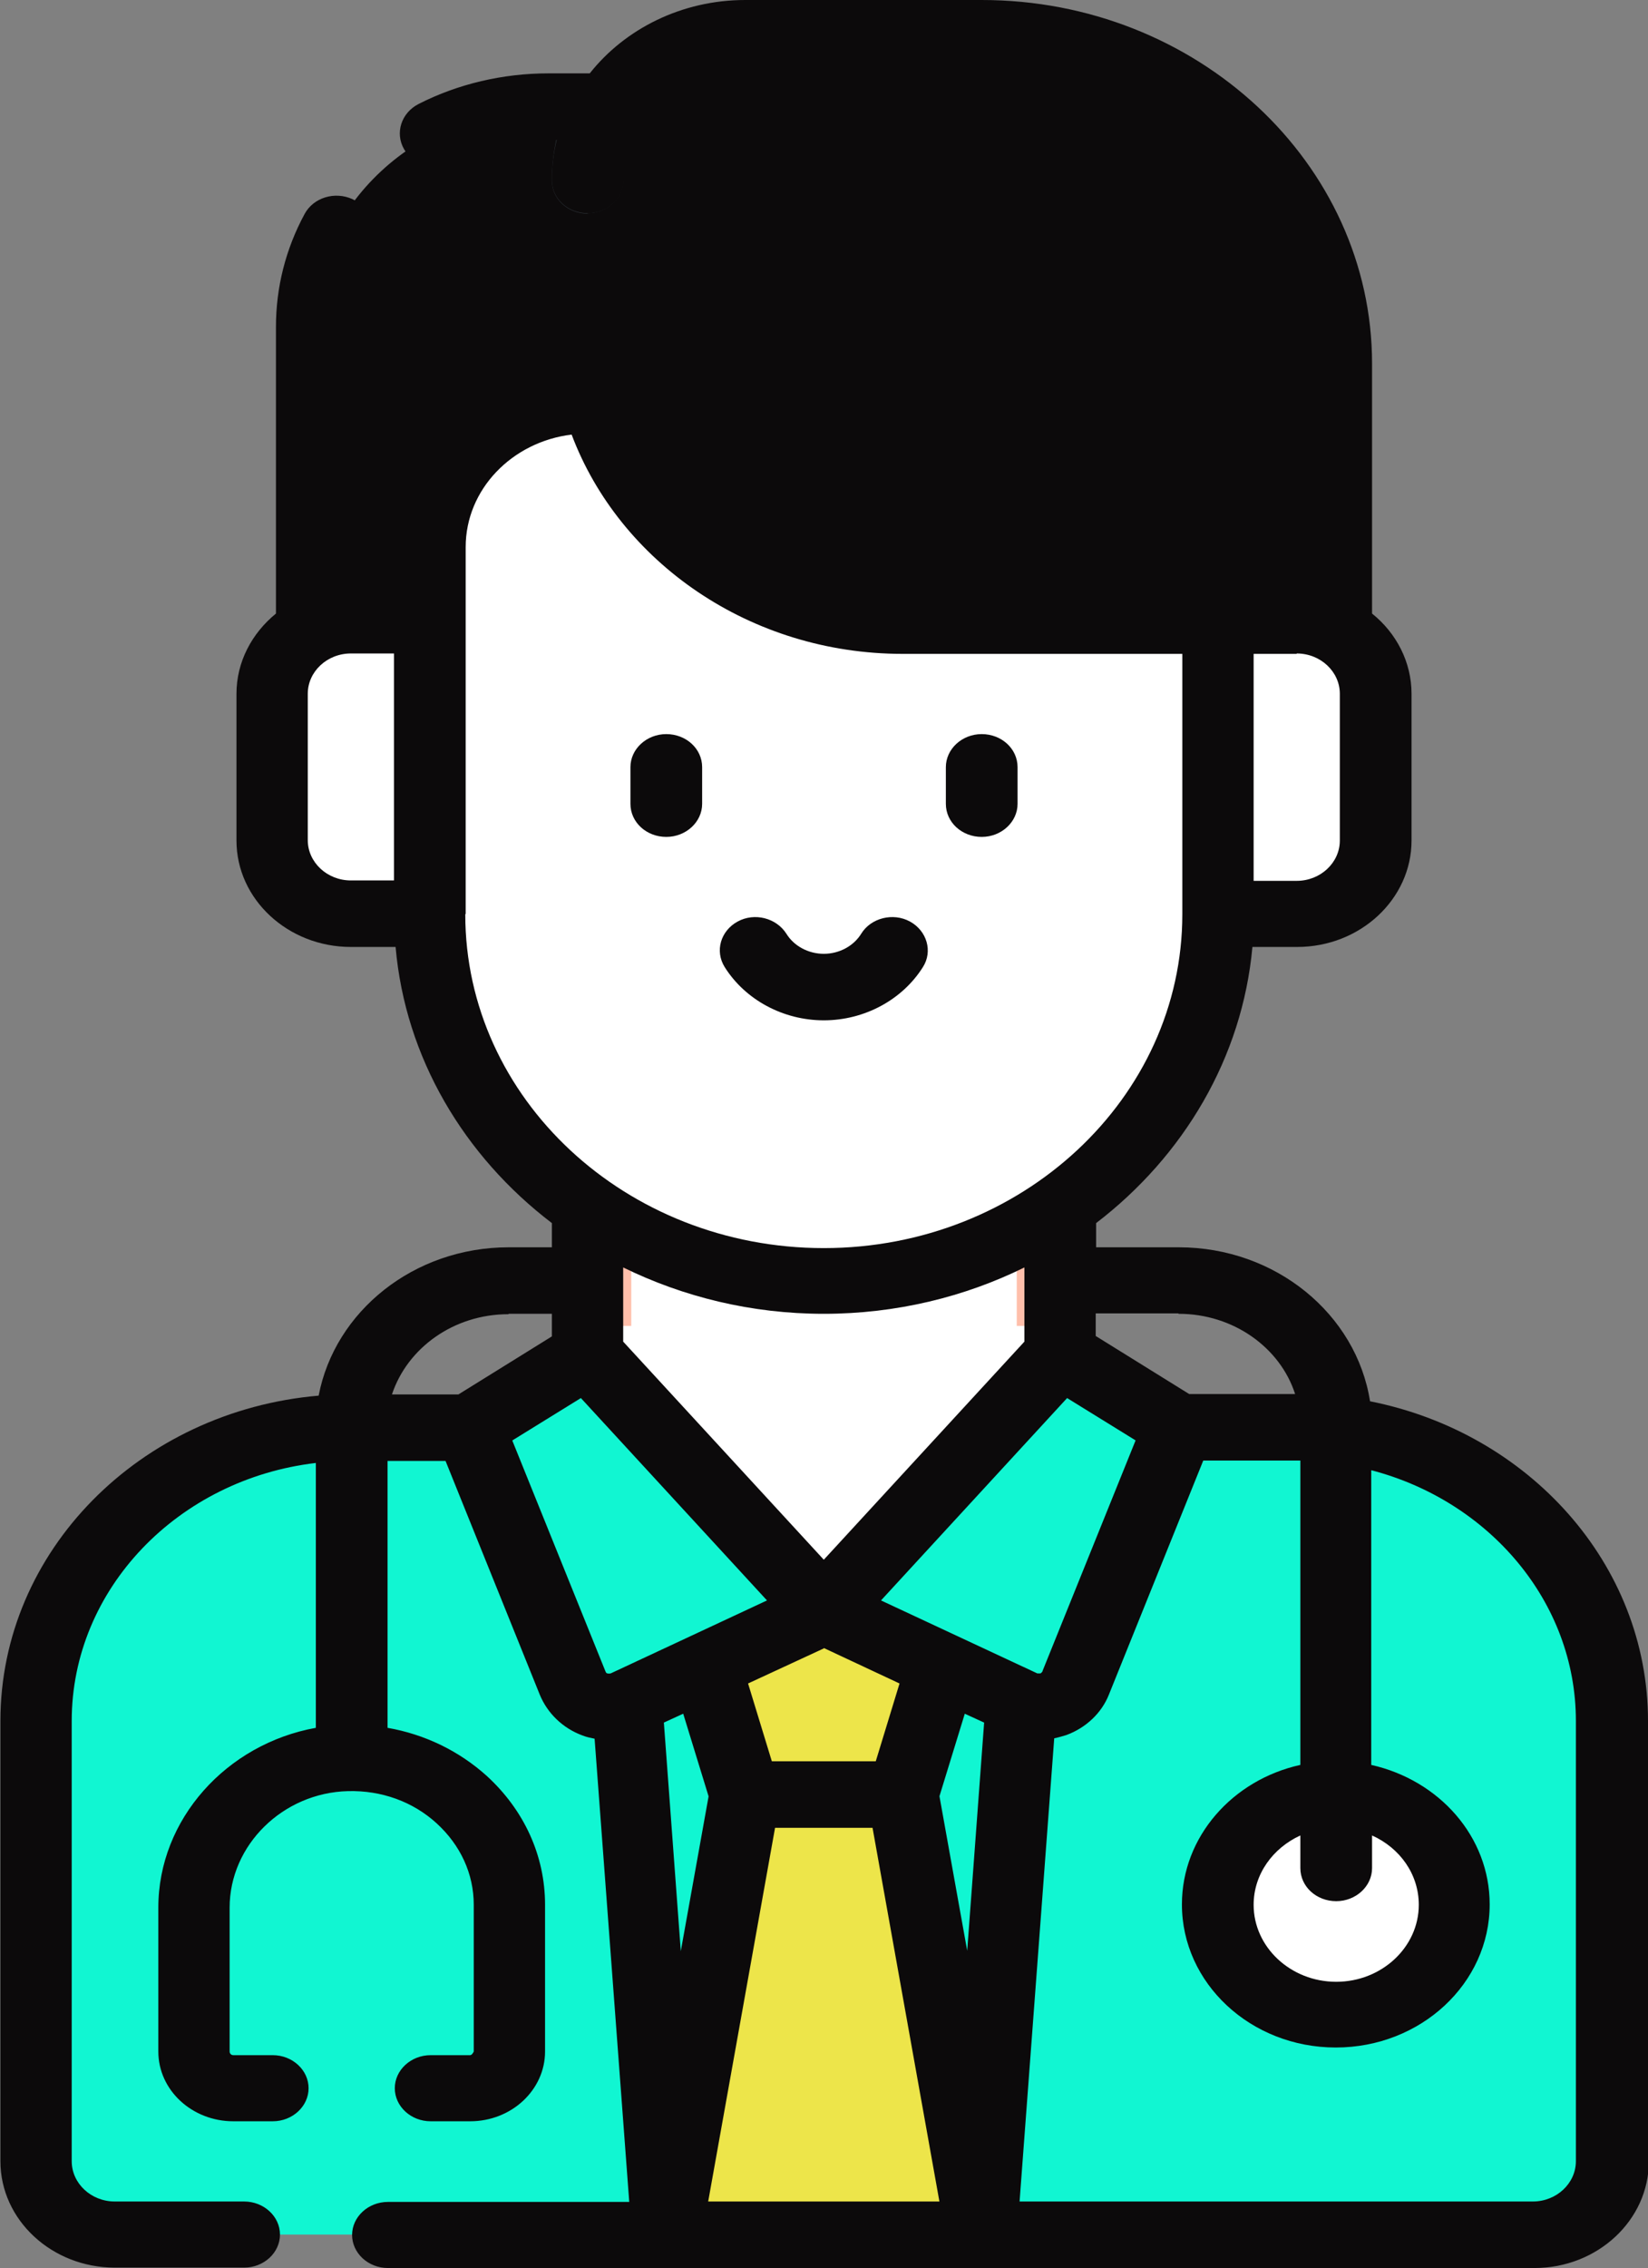 <?xml version="1.0" encoding="UTF-8"?>
<svg id="Layer_2" data-name="Layer 2" xmlns="http://www.w3.org/2000/svg" viewBox="0 0 40.91 56.26">
  <rect x="0" y="0" width="40.91" height="56.26" fill="#808080" stroke="none"/>
  <defs>
    <style>
      .cls-1 {
        fill: #ffbfab;
      }

      .cls-2 {
        fill: #fff;
      }

      .cls-3 {
        fill: #ede54a;
      }

      .cls-4 {
        fill: #11f6d2;
      }

      .cls-5 {
        fill: #32393f;
      }

      .cls-6 {
        fill: #0c0a0b;
      }
    </style>
  </defs>
  <g id="Designed_by_Freepik" data-name="Designed by Freepik">
    <g>
      <path class="cls-6" d="M24.37.82h-5.87c-1.36,0-2.56.65-3.26,1.63-.09.12-.23.2-.39.2h-1.24c-3.24,0-5.87,2.44-5.87,5.46v9.48h25.44v-8.57c0-4.52-3.94-8.19-8.81-8.19Z"/>
      <path class="cls-4" d="M8.71,35.41c-4.32,0-7.83,3.26-7.83,7.28v10.92c0,1.01.88,1.82,1.96,1.82h13.7l3.91-1.62,3.91,1.62h13.7c1.08,0,1.96-.81,1.96-1.82v-10.92c0-4.02-3.5-7.28-7.83-7.28H8.71Z"/>
      <path class="cls-4" d="M25.35,42.24l-.98,13.19h-7.83l-.98-13.19v-1.88l4.9-.4,4.9.4v1.88Z"/>
      <path class="cls-2" d="M14.58,40.44v-11.95h11.74v11.95h-11.74Z"/>
      <path class="cls-2" d="M32.19,15.39c1.08,0,1.96.81,1.96,1.82v3.64c0,1.01-.88,1.82-1.96,1.82H8.71c-1.08,0-1.96-.81-1.96-1.82v-3.64c0-1.01.88-1.82,1.96-1.82h23.48Z"/>
      <path class="cls-2" d="M30.24,22.67c0,5.03-4.38,9.1-9.78,9.1s-9.78-4.07-9.78-9.1v-9.1c0-2.01,1.75-3.64,3.91-3.64h15.65v12.74Z"/>
      <ellipse class="cls-2" cx="33.17" cy="47.24" rx="2.94" ry="2.73"/>
      <path class="cls-3" d="M16.54,55.44l1.96-10.92,1.96-1.59,1.96,1.59,1.96,10.92h-7.83Z"/>
      <path class="cls-6" d="M30.3,15.39h-7.89c-4.32,0-7.83-3.26-7.83-7.28h15.71v7.28Z"/>
      <path class="cls-3" d="M20.45,39.96l-2.93.24v1.12l.98,3.19h3.91l.98-3.19v-1.12l-2.94-.24Z"/>
      <path class="cls-4" d="M14.58,33.59l-2.94,1.82,2.55,6.33c.2.51.83.74,1.35.49l4.9-2.28-5.87-6.37Z"/>
      <path class="cls-4" d="M26.32,33.59l2.94,1.82-2.55,6.33c-.2.51-.83.74-1.35.49l-4.9-2.28,5.87-6.37Z"/>
      <path class="cls-1" d="M14.58,30.75h1.09v2.14h-1.09v-2.14Z"/>
      <path class="cls-1" d="M25.24,30.75h1.09v2.14h-1.09v-2.14Z"/>
      <path class="cls-5" d="M14.58,5.29c.49,0,.89-.37.89-.82,0-1.98,1.7-3.59,3.81-3.64h-.78c-1.36,0-2.56.65-3.26,1.63-.09.12-.23.2-.39.2h-.8c-.22.57-.35,1.18-.35,1.82,0,.46.4.82.89.82h0Z"/>
      <g>
        <path class="cls-6" d="M16.54,20.76c.49,0,.89-.37.89-.82v-.91c0-.46-.4-.82-.89-.82s-.89.37-.89.82v.91c0,.46.4.82.89.82Z"/>
        <path class="cls-6" d="M24.37,20.76c.49,0,.89-.37.89-.82v-.91c0-.46-.4-.82-.89-.82s-.89.37-.89.82v.91c0,.46.4.82.89.82Z"/>
        <path class="cls-6" d="M20.45,25.31c1.01,0,1.95-.51,2.46-1.32.25-.39.1-.9-.32-1.13-.42-.23-.97-.09-1.21.3-.19.31-.55.5-.93.5s-.74-.19-.93-.5c-.25-.39-.79-.53-1.21-.3-.42.23-.57.73-.32,1.13.51.81,1.45,1.32,2.46,1.32Z"/>
        <path class="cls-6" d="M40.91,42.69c0-3.89-2.96-7.15-6.9-7.93-.34-2.16-2.34-3.82-4.75-3.82h-2.05v-.6c2.17-1.66,3.63-4.1,3.88-6.85h1.11c1.57,0,2.84-1.19,2.84-2.64v-3.64c0-.79-.38-1.51-.98-1.99v-6.2c0-4.97-4.35-9.02-9.69-9.02h-5.87c-1.58,0-2.99.72-3.86,1.82h-1.03c-1.12,0-2.24.26-3.22.76-.43.22-.59.72-.36,1.12.16.27.46.43.78.43.14,0,.29-.03.42-.1.72-.37,1.55-.56,2.38-.56h.21c-.08.32-.12.65-.12,1,0,.46.4.82.89.82s.89-.37.89-.82c0-1.55,1.36-2.82,3.03-2.82h5.87c4.37,0,7.92,3.31,7.92,7.37v5.55s-.06,0-.09,0h-1.07v-1c0-.46-.4-.82-.89-.82s-.89.37-.89.82v1h-6.94c-3.83,0-6.94-2.9-6.94-6.46,0-.46-.4-.82-.89-.82s-.89.37-.89.82c0,.36.03.71.08,1.06-2.26.36-3.99,2.19-3.99,4.4,0,0,0,0,0,0v1h-1.07s-.06,0-.09,0v-6.46c0-.73.17-1.42.52-2.06.22-.41.04-.9-.4-1.11-.44-.2-.97-.04-1.19.37-.47.87-.71,1.82-.71,2.8v7.11c-.6.49-.98,1.2-.98,1.99v3.64c0,1.46,1.28,2.64,2.84,2.64h1.11c.24,2.75,1.7,5.19,3.88,6.85v.6h-1.07c-2.36,0-4.32,1.59-4.72,3.68-4.43.38-7.9,3.85-7.9,8.07v10.92c0,1.46,1.28,2.64,2.84,2.64h3.21c.49,0,.89-.37.89-.82s-.4-.82-.89-.82h-3.21c-.59,0-1.07-.45-1.07-1v-10.92c0-3.28,2.65-6,6.06-6.4v6.57c-2.22.4-3.91,2.27-3.91,4.46v3.57c0,.96.84,1.73,1.86,1.73h.98c.49,0,.89-.37.89-.82s-.4-.82-.89-.82h-.98c-.05,0-.09-.04-.09-.09v-3.57c0-1.55,1.32-2.85,2.94-2.89.83-.02,1.61.26,2.2.8.59.54.92,1.25.92,2.02v3.64s-.04.09-.09.09h-.98c-.49,0-.89.37-.89.82s.4.82.89.82h.98c1.03,0,1.86-.78,1.86-1.73v-3.64c0-1.22-.52-2.35-1.45-3.2-.69-.62-1.54-1.03-2.46-1.19v-6.62h1.44l2.34,5.8c.19.46.57.83,1.06,1.01.1.04.2.06.3.08l.86,11.49h-5.99c-.49,0-.89.37-.89.82s.4.82.89.82h28.46c1.57,0,2.84-1.19,2.84-2.64v-10.92ZM33.17,47.16c.49,0,.89-.37.89-.82v-.81c.69.31,1.16.96,1.16,1.72,0,1.05-.92,1.91-2.05,1.91s-2.05-.86-2.05-1.91c0-.76.48-1.41,1.16-1.72v.81c0,.46.4.82.89.82ZM29.26,32.59c1.36,0,2.52.84,2.89,1.99h-2.63l-2.32-1.44v-.56h2.05ZM16.48,42.73l.48-.22.63,2.05-.69,3.84-.42-5.67ZM15.47,31.44c1.49.73,3.18,1.15,4.98,1.15s3.5-.42,4.98-1.15v1.84l-4.98,5.41-4.98-5.41v-1.84ZM20.45,40.88l1.88.88-.59,1.93h-2.58l-.59-1.93,1.88-.87ZM19.25,45.34h2.41l1.66,9.27h-5.74l1.66-9.27ZM23.32,44.56l.63-2.05.48.22-.42,5.66-.69-3.84ZM25.88,41.46s-.03.04-.05.05c-.03,0-.05,0-.08,0,0,0,0,0,0,0l-3.88-1.81,4.62-5.02,1.7,1.05-2.31,5.72ZM32.19,16.21c.59,0,1.07.45,1.07,1v3.64c0,.55-.48,1-1.07,1h-1.07v-5.63h1.07ZM7.64,20.85v-3.64c0-.55.48-1,1.07-1h1.07v5.63s-1.07,0-1.07,0c-.59,0-1.07-.45-1.07-1h0ZM11.56,22.67v-9.1s0,0,0,0c0-1.43,1.15-2.61,2.63-2.79,1.19,3.16,4.43,5.44,8.22,5.44h6.94v6.46h0c0,4.56-3.99,8.28-8.9,8.28s-8.9-3.71-8.9-8.28h0ZM12.63,32.59h1.07v.56l-2.32,1.44h-1.65c.38-1.15,1.53-1.99,2.89-1.99h0ZM12.72,35.73l1.7-1.05,4.62,5.02-3.88,1.81s-.05.01-.08,0c-.03,0-.04-.03-.05-.05l-2.31-5.72ZM38.06,54.61h-12.75l.86-11.49c.1-.02.2-.05.3-.08.49-.18.88-.55,1.06-1.01l2.34-5.8h2.32s.06,0,.09,0v7.55c-1.68.37-2.94,1.78-2.94,3.46,0,1.96,1.71,3.55,3.82,3.55s3.82-1.59,3.82-3.55c0-1.68-1.25-3.08-2.94-3.46v-7.31c2.92.76,5.08,3.26,5.08,6.22v10.92c0,.55-.48,1-1.07,1h0Z"/>
      </g>
    </g>
  </g>
</svg>